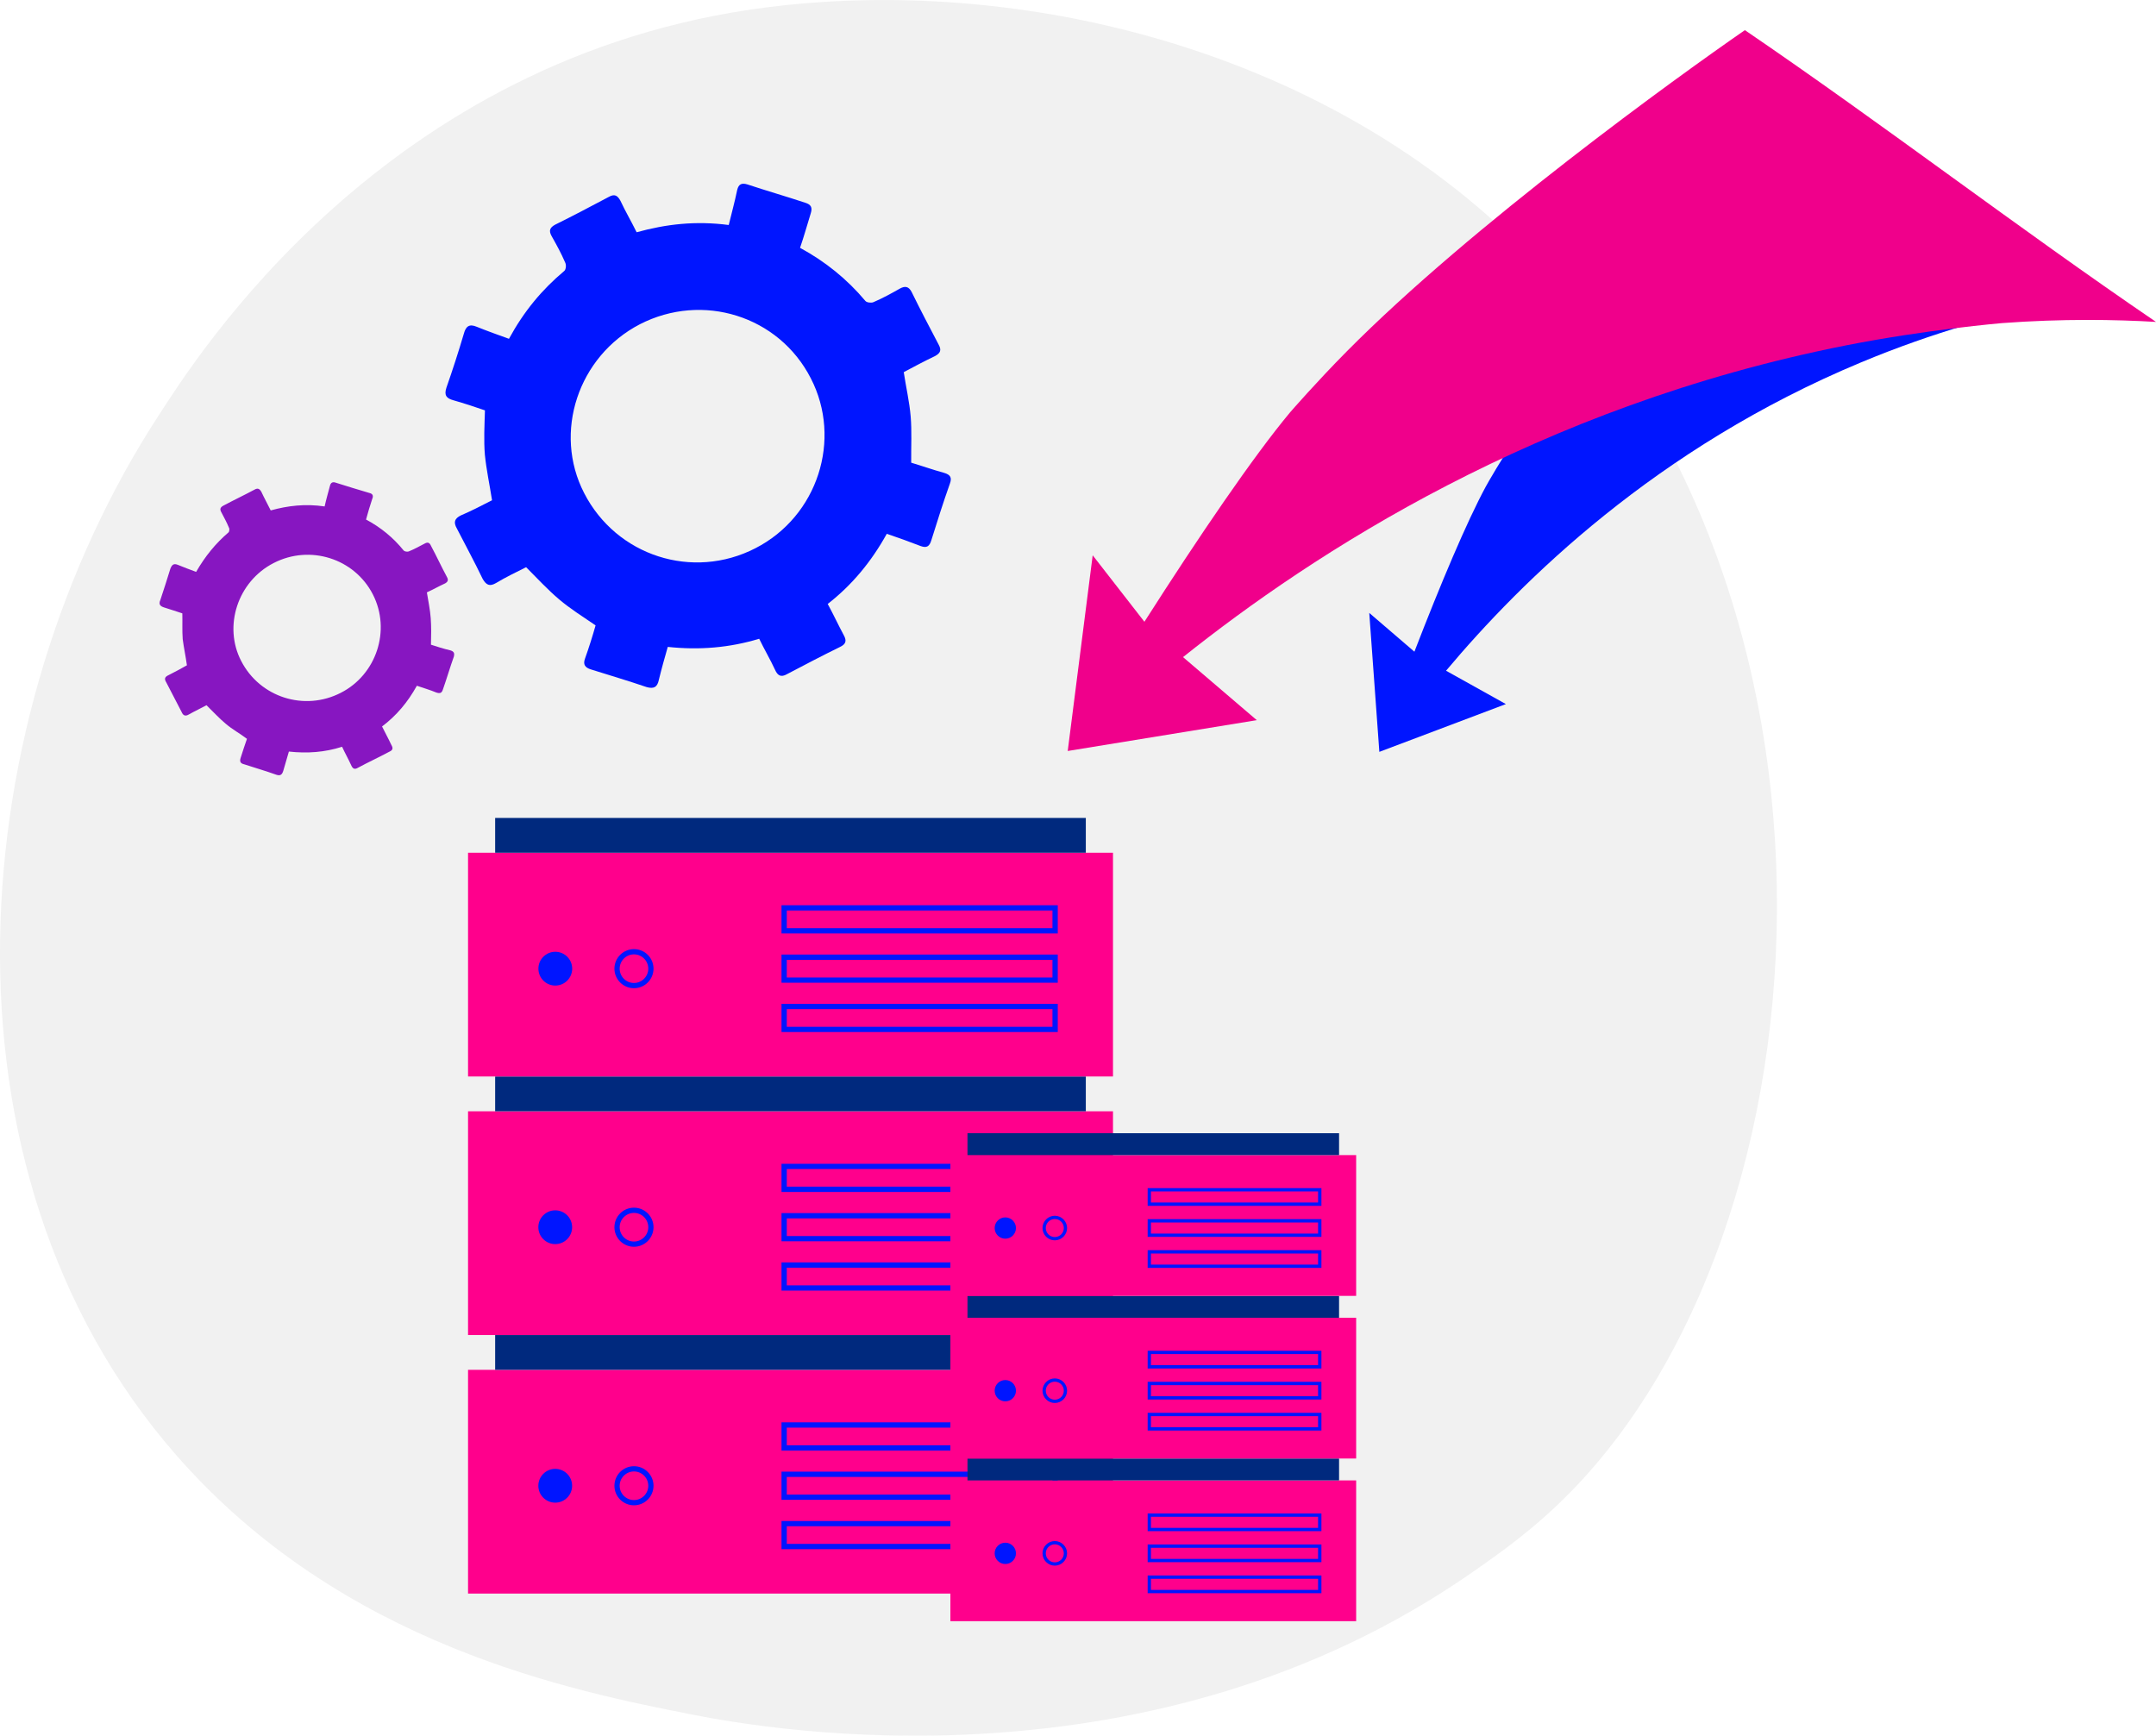<?xml version="1.0" encoding="UTF-8"?>
<svg xmlns="http://www.w3.org/2000/svg" id="Calque_2" data-name="Calque 2" viewBox="0 0 341.98 275.31">
  <defs>
    <style>
      .cls-1 {
        fill: #8716c1;
      }

      .cls-1, .cls-2, .cls-3, .cls-4, .cls-5, .cls-6 {
        stroke-width: 0px;
      }

      .cls-2 {
        fill: #f1f1f1;
      }

      .cls-3 {
        fill: #f0008b;
      }

      .cls-4 {
        fill: #ff008c;
      }

      .cls-5 {
        fill: #00297e;
      }

      .cls-6 {
        fill: #0015ff;
      }
    </style>
  </defs>
  <g id="Calque_1-2" data-name="Calque 1">
    <g>
      <path class="cls-2" d="M249.19,236.59c-5.79,5.92-11.26,9.74-15.59,12.76-50.86,35.48-111.04,25.14-123.83,22.61-18.89-3.73-55.39-10.94-81.79-41.12C-11.96,185.19-5.74,113.26,25.24,65.78,30.9,57.09,60.83,8.89,121.66,1.16c36.81-4.68,79.72,4.76,110.8,30.07,65.23,53.13,60.59,160.47,16.73,205.36Z"></path>
      <g>
        <g>
          <rect class="cls-4" x="74.24" y="217.28" width="102.3" height="35.49"></rect>
          <rect class="cls-5" x="78.54" y="211.76" width="93.69" height="5.52"></rect>
          <circle class="cls-6" cx="88.07" cy="235.67" r="2.68"></circle>
          <path class="cls-6" d="M100.56,238.77c-1.71,0-3.1-1.39-3.1-3.1s1.39-3.1,3.1-3.1,3.1,1.39,3.1,3.1-1.39,3.1-3.1,3.1ZM100.56,233.4c-1.25,0-2.27,1.02-2.27,2.27s1.02,2.27,2.27,2.27,2.27-1.02,2.27-2.27-1.02-2.27-2.27-2.27Z"></path>
          <g>
            <path class="cls-6" d="M167.78,230.08h-43.82v-4.47h43.82v4.47ZM124.8,229.25h42.14v-2.8h-42.14v2.8Z"></path>
            <path class="cls-6" d="M167.78,237.9h-43.82v-4.47h43.82v4.47ZM124.8,237.07h42.14v-2.8h-42.14v2.8Z"></path>
            <path class="cls-6" d="M167.78,245.73h-43.82v-4.47h43.82v4.47ZM124.8,244.89h42.14v-2.8h-42.14v2.8Z"></path>
          </g>
        </g>
        <g>
          <rect class="cls-4" x="74.24" y="176.27" width="102.3" height="35.49"></rect>
          <rect class="cls-5" x="78.54" y="170.75" width="93.69" height="5.52"></rect>
          <circle class="cls-6" cx="88.07" cy="194.66" r="2.68"></circle>
          <path class="cls-6" d="M100.56,197.76c-1.71,0-3.1-1.39-3.1-3.1s1.39-3.1,3.1-3.1,3.1,1.39,3.1,3.1-1.39,3.1-3.1,3.1ZM100.56,192.39c-1.25,0-2.27,1.02-2.27,2.27s1.02,2.27,2.27,2.27,2.27-1.02,2.27-2.27-1.02-2.27-2.27-2.27Z"></path>
          <g>
            <path class="cls-6" d="M167.78,189.07h-43.82v-4.47h43.82v4.47ZM124.8,188.23h42.14v-2.8h-42.14v2.8Z"></path>
            <path class="cls-6" d="M167.78,196.89h-43.82v-4.47h43.82v4.47ZM124.8,196.06h42.14v-2.8h-42.14v2.8Z"></path>
            <path class="cls-6" d="M167.78,204.71h-43.82v-4.47h43.82v4.47ZM124.8,203.88h42.14v-2.8h-42.14v2.8Z"></path>
          </g>
        </g>
        <g>
          <rect class="cls-4" x="74.24" y="135.26" width="102.3" height="35.49"></rect>
          <rect class="cls-5" x="78.54" y="129.74" width="93.69" height="5.52"></rect>
          <path class="cls-6" d="M90.76,153.65c0,1.48-1.2,2.68-2.68,2.68s-2.68-1.2-2.68-2.68,1.2-2.68,2.68-2.68,2.68,1.2,2.68,2.68Z"></path>
          <path class="cls-6" d="M100.56,156.75c-1.71,0-3.1-1.39-3.1-3.1s1.39-3.1,3.1-3.1,3.1,1.39,3.1,3.1-1.39,3.1-3.1,3.1ZM100.56,151.38c-1.25,0-2.27,1.02-2.27,2.27s1.02,2.27,2.27,2.27,2.27-1.02,2.27-2.27-1.02-2.27-2.27-2.27Z"></path>
          <g>
            <path class="cls-6" d="M167.78,148.06h-43.82v-4.47h43.82v4.47ZM124.8,147.22h42.14v-2.8h-42.14v2.8Z"></path>
            <path class="cls-6" d="M167.78,155.88h-43.82v-4.47h43.82v4.47ZM124.8,155.05h42.14v-2.8h-42.14v2.8Z"></path>
            <path class="cls-6" d="M167.78,163.7h-43.82v-4.47h43.82v4.47ZM124.8,162.87h42.14v-2.8h-42.14v2.8Z"></path>
          </g>
        </g>
      </g>
      <g>
        <g>
          <rect class="cls-4" x="150.75" y="234.82" width="64.36" height="22.33"></rect>
          <rect class="cls-5" x="153.46" y="231.35" width="58.94" height="3.47"></rect>
          <circle class="cls-6" cx="159.46" cy="246.39" r="1.69"></circle>
          <path class="cls-6" d="M167.31,248.34c-1.08,0-1.95-.88-1.95-1.95s.88-1.95,1.95-1.95,1.95.88,1.95,1.95-.88,1.95-1.95,1.95ZM167.31,244.96c-.79,0-1.43.64-1.43,1.43s.64,1.43,1.43,1.43,1.43-.64,1.43-1.43-.64-1.43-1.43-1.43Z"></path>
          <g>
            <path class="cls-6" d="M209.6,242.87h-27.56v-2.81h27.56v2.81ZM182.56,242.35h26.51v-1.76h-26.51v1.76Z"></path>
            <path class="cls-6" d="M209.6,247.79h-27.56v-2.81h27.56v2.81ZM182.56,247.27h26.51v-1.76h-26.51v1.76Z"></path>
            <path class="cls-6" d="M209.6,252.71h-27.56v-2.81h27.56v2.81ZM182.56,252.19h26.51v-1.76h-26.51v1.76Z"></path>
          </g>
        </g>
        <g>
          <rect class="cls-4" x="150.75" y="209.02" width="64.36" height="22.33"></rect>
          <rect class="cls-5" x="153.46" y="205.55" width="58.94" height="3.47"></rect>
          <circle class="cls-6" cx="159.46" cy="220.59" r="1.69"></circle>
          <path class="cls-6" d="M167.31,222.54c-1.08,0-1.95-.88-1.95-1.95s.88-1.95,1.95-1.95,1.95.88,1.95,1.95-.88,1.95-1.95,1.95ZM167.31,219.16c-.79,0-1.43.64-1.43,1.43s.64,1.43,1.43,1.43,1.43-.64,1.43-1.43-.64-1.43-1.43-1.43Z"></path>
          <g>
            <path class="cls-6" d="M209.6,217.07h-27.56v-2.81h27.56v2.81ZM182.56,216.54h26.51v-1.76h-26.51v1.76Z"></path>
            <path class="cls-6" d="M209.6,221.99h-27.56v-2.81h27.56v2.81ZM182.56,221.47h26.51v-1.76h-26.51v1.76Z"></path>
            <path class="cls-6" d="M209.6,226.91h-27.56v-2.81h27.56v2.81ZM182.56,226.39h26.51v-1.76h-26.51v1.76Z"></path>
          </g>
        </g>
        <g>
          <rect class="cls-4" x="150.75" y="183.22" width="64.36" height="22.33"></rect>
          <rect class="cls-5" x="153.46" y="179.75" width="58.94" height="3.47"></rect>
          <path class="cls-6" d="M161.15,194.79c0,.93-.76,1.69-1.69,1.69s-1.69-.76-1.69-1.69.76-1.69,1.69-1.69,1.69.76,1.69,1.69Z"></path>
          <path class="cls-6" d="M167.31,196.74c-1.08,0-1.95-.88-1.95-1.95s.88-1.95,1.95-1.95,1.95.88,1.95,1.95-.88,1.95-1.95,1.95ZM167.31,193.36c-.79,0-1.43.64-1.43,1.43s.64,1.43,1.43,1.43,1.43-.64,1.43-1.43-.64-1.43-1.43-1.43Z"></path>
          <g>
            <path class="cls-6" d="M209.6,191.27h-27.56v-2.81h27.56v2.81ZM182.56,190.74h26.51v-1.76h-26.51v1.76Z"></path>
            <path class="cls-6" d="M209.6,196.19h-27.56v-2.81h27.56v2.81ZM182.56,195.67h26.51v-1.76h-26.51v1.76Z"></path>
            <path class="cls-6" d="M209.6,201.11h-27.56v-2.81h27.56v2.81ZM182.56,200.59h26.51v-1.76h-26.51v1.76Z"></path>
          </g>
        </g>
      </g>
      <g id="Uqt1Pb">
        <path class="cls-6" d="M78.05,79.38c-.4-2.58-.9-4.86-1.14-7.24-.19-2.31-.06-4.65.01-7.05-1.55-.54-3.23-1.09-4.97-1.59-1.14-.31-1.53-.78-1.15-1.98.98-2.8,1.91-5.67,2.78-8.61.31-1.14.85-1.58,2.03-1.08,1.66.67,3.39,1.29,5.12,1.91,2.39-4.39,5.23-7.79,8.77-10.76.27-.22.35-.95.14-1.35-.64-1.49-1.37-2.81-2.15-4.19-.47-.85-.29-1.33.56-1.8,2.88-1.42,5.7-2.92,8.52-4.41.92-.52,1.39-.22,1.85.63.75,1.63,1.7,3.22,2.56,4.98,4.66-1.29,9.36-1.84,14.61-1.15.44-1.81.95-3.67,1.34-5.55.23-.97.74-1.16,1.64-.88,3.05,1.01,6.11,1.89,9.16,2.9.9.28,1.16.74.88,1.64-.56,1.8-1.07,3.66-1.71,5.51,3.98,2.16,7.45,4.95,10.36,8.42.22.27.95.35,1.28.2,1.49-.64,2.81-1.37,4.19-2.15.85-.47,1.4-.34,1.86.51,1.37,2.81,2.86,5.63,4.3,8.38.47.85.29,1.33-.56,1.8-1.7.81-3.34,1.68-4.98,2.56.36,2.39.91,4.74,1.1,7.05s.06,4.65.08,7.31c1.62.48,3.35,1.1,5.21,1.61,1.02.3,1.28.76.93,1.71-1.06,2.98-2,5.97-2.94,8.97-.3,1.02-.76,1.28-1.71.93-1.78-.69-3.51-1.31-5.36-1.94-2.46,4.44-5.52,8.13-9.37,11.13.93,1.71,1.68,3.34,2.56,4.98.47.85.34,1.4-.63,1.85-2.81,1.37-5.63,2.86-8.38,4.3-.99.57-1.51.21-1.91-.7-.75-1.63-1.7-3.22-2.51-4.91-4.67,1.42-9.48,1.83-14.5,1.29-.5,1.74-.99,3.48-1.43,5.29-.24,1.09-.77,1.4-1.91,1.09-2.93-1-5.87-1.87-8.86-2.81-.9-.28-1.28-.76-.93-1.71.62-1.73,1.18-3.52,1.68-5.27-2.02-1.39-3.99-2.6-5.81-4.15-1.76-1.49-3.42-3.28-5.21-5.08-1.51.77-3.13,1.52-4.79,2.52-.99.57-1.52.33-2.1-.66-1.31-2.74-2.71-5.3-4.09-7.99-.57-.99-.39-1.59.66-2.1,1.75-.74,3.39-1.62,4.9-2.38h0ZM128.6,59.99c-5.07-9.89-17.16-13.67-27.12-8.55-9.77,5.08-13.79,17.15-8.82,26.78,5.12,9.96,17.2,13.86,27.16,8.74,9.89-5.07,13.8-17.27,8.78-26.97h0Z"></path>
      </g>
      <g id="Uqt1Pb-2">
        <path class="cls-1" d="M29.65,105.54c-.21-1.51-.5-2.84-.67-4.16-.1-1.37-.02-2.66-.06-4.09-.9-.28-1.85-.63-2.87-.93-.6-.19-.94-.47-.62-1.18.55-1.67,1.1-3.35,1.59-4.97.26-.65.53-.87,1.18-.62,1.01.42,1.96.77,2.91,1.12,1.45-2.51,3.08-4.5,5.13-6.26.14-.11.19-.6.08-.73-.34-.84-.81-1.7-1.22-2.48-.26-.46-.17-.76.3-1.02,1.64-.88,3.34-1.68,4.98-2.56.53-.31.82-.1,1.08.36.45.98.97,1.9,1.48,2.94,2.74-.76,5.5-1.08,8.55-.63.24-1.09.54-2.11.84-3.25.12-.54.45-.69.92-.52,1.8.56,3.59,1.13,5.33,1.63.54.12.69.45.45.98-.36,1.08-.66,2.1-.97,3.24,2.34,1.24,4.33,2.88,5.97,4.91.11.14.53.24.79.15.84-.34,1.7-.81,2.48-1.22.53-.31.83-.22,1.08.36.88,1.64,1.63,3.27,2.51,4.91.26.46.17.76-.3,1.02-.98.45-1.9.97-2.88,1.42.22,1.39.51,2.72.61,4.09.1,1.37.08,2.73.04,4.21.9.28,1.97.65,3.06.89.6.19.69.45.57.99-.62,1.73-1.12,3.47-1.73,5.2-.19.6-.45.69-1.04.51-1.01-.42-2.03-.71-3.1-1.08-1.46,2.63-3.23,4.73-5.52,6.46.51,1.04,1.03,1.97,1.48,2.94.31.53.22.83-.36,1.08-1.64.88-3.27,1.63-4.91,2.51-.6.37-.88.15-1.13-.43-.45-.98-.97-1.9-1.42-2.88-2.76.88-5.5,1.08-8.44.76-.3,1.02-.59,2.04-.89,3.06-.19.6-.46.82-1.06.63-1.73-.62-3.47-1.12-5.14-1.67-.54-.12-.76-.39-.57-.99.36-1.08.66-2.1,1.01-3.05-1.14-.87-2.32-1.49-3.39-2.41-1.02-.85-1.96-1.88-3.03-2.92-.85.47-1.83.92-2.75,1.44-.6.37-.95.21-1.2-.38-.82-1.57-1.59-3.08-2.41-4.65-.37-.6-.28-.9.38-1.2,1.11-.56,1.97-1.03,2.89-1.55h0ZM59.14,94.28c-2.92-5.7-9.98-7.94-15.74-4.97-5.7,2.92-8.01,10.03-5.14,15.54,2.97,5.77,10.03,8.01,15.8,5.04,5.63-2.86,8-9.91,5.08-15.61Z"></path>
      </g>
      <path class="cls-6" d="M224.35,103.37c4.1-10.62,8.31-20.63,11.34-26.22.33-.61,2.33-4.1,4.86-7.94,4.48-6.79,13.04-18.21,28.12-31.14,3.9-1.73,8.61-3.27,14.04-3.99,21.98-2.92,39.27,9.69,44.37,13.73-9.57,1.89-20.39,4.88-31.86,9.66-32.55,13.56-53.88,34.67-65.85,48.92,3.16,1.76,6.33,3.52,9.49,5.29-6.69,2.53-13.38,5.05-20.07,7.58-.53-7.35-1.07-14.69-1.6-22.04l7.16,6.15Z"></path>
      <path class="cls-3" d="M181.52,98.63c8.67-13.59,17.33-26.3,23.11-33.22.16-.19,4.2-4.83,8.98-9.66,19.9-20.1,52.58-43.66,63.16-50.97,22.03,15.01,43.18,31.27,65.21,46.28-6.5-.38-14.81-.52-24.43.19,0,0-12.01,1.02-24.77,3.54-48.99,9.69-84.52,33.01-105.13,49.44,3.9,3.33,7.8,6.67,11.7,10-10,1.63-19.99,3.26-29.99,4.89,1.32-10.35,2.64-20.7,3.96-31.04l8.21,10.55Z"></path>
    </g>
  </g>
</svg>
